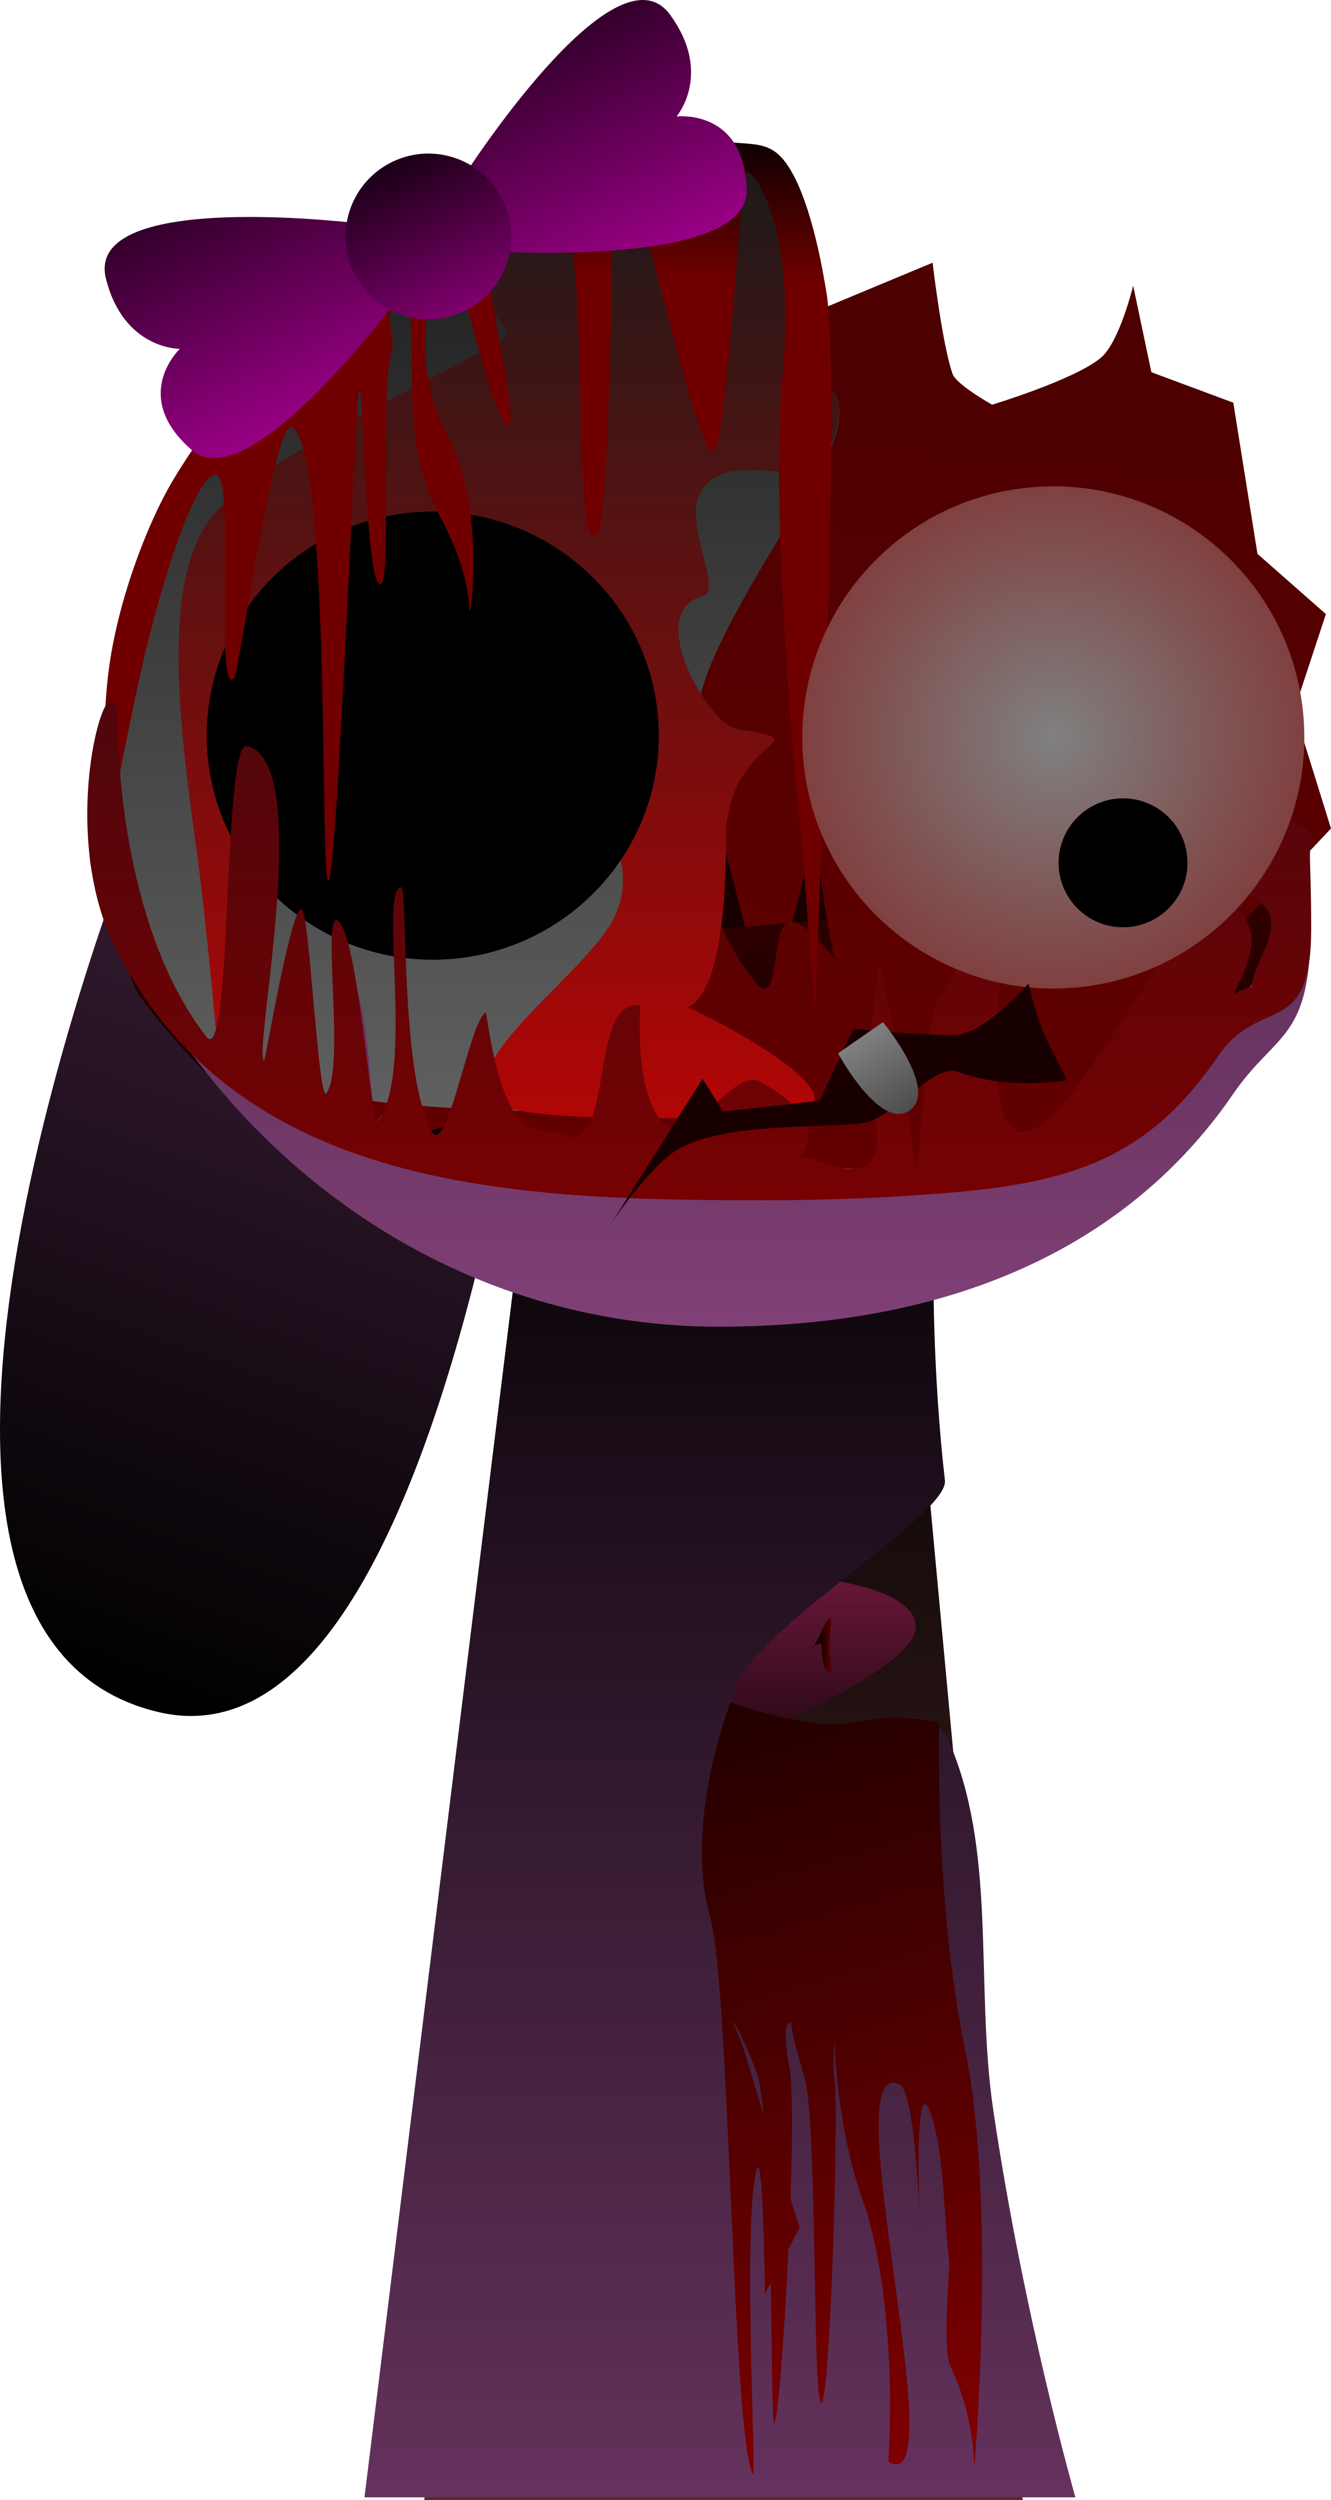 <svg version="1.1" xmlns="http://www.w3.org/2000/svg" xmlns:xlink="http://www.w3.org/1999/xlink" width="124.505" height="233.79" viewBox="0,0,124.505,233.79"><defs><linearGradient x1="321.06" y1="181.666" x2="321.06" y2="306.929" gradientUnits="userSpaceOnUse" id="color-1"><stop offset="0" stop-color="#000000"/><stop offset="1" stop-color="#562b2b"/></linearGradient><radialGradient cx="322.021" cy="229.63" r="11.449" gradientUnits="userSpaceOnUse" id="color-2"><stop offset="0" stop-color="#291616"/><stop offset="1" stop-color="#a00000"/></radialGradient><linearGradient x1="338.47" y1="253.324" x2="338.47" y2="284.951" gradientUnits="userSpaceOnUse" id="color-3"><stop offset="0" stop-color="#1a0c12"/><stop offset="1" stop-color="#4d2637"/></linearGradient><linearGradient x1="322.448" y1="237.126" x2="322.448" y2="252.198" gradientUnits="userSpaceOnUse" id="color-4"><stop offset="0" stop-color="#1a0c12"/><stop offset="1" stop-color="#4d2637"/></linearGradient><linearGradient x1="324.742" y1="250.972" x2="324.742" y2="266.044" gradientUnits="userSpaceOnUse" id="color-5"><stop offset="0" stop-color="#1a0c12"/><stop offset="1" stop-color="#4d2637"/></linearGradient><linearGradient x1="312.761" y1="243.009" x2="312.761" y2="258.081" gradientUnits="userSpaceOnUse" id="color-6"><stop offset="0" stop-color="#1a0c12"/><stop offset="1" stop-color="#4d2637"/></linearGradient><linearGradient x1="309.989" y1="251.275" x2="309.989" y2="265.358" gradientUnits="userSpaceOnUse" id="color-7"><stop offset="0" stop-color="#1a0c12"/><stop offset="1" stop-color="#4d2637"/></linearGradient><linearGradient x1="332.19" y1="235.882" x2="332.19" y2="271.215" gradientUnits="userSpaceOnUse" id="color-8"><stop offset="0" stop-color="#1a0c12"/><stop offset="1" stop-color="#4d2637"/></linearGradient><linearGradient x1="320.396" y1="220.261" x2="320.396" y2="245.356" gradientUnits="userSpaceOnUse" id="color-9"><stop offset="0" stop-color="#6a1739"/><stop offset="1" stop-color="#000000"/></linearGradient><linearGradient x1="320.73" y1="174.661" x2="320.73" y2="306.661" gradientUnits="userSpaceOnUse" id="color-10"><stop offset="0" stop-color="#000000"/><stop offset="1" stop-color="#65325d"/></linearGradient><linearGradient x1="324.182" y1="224.924" x2="347.195" y2="302.132" gradientUnits="userSpaceOnUse" id="color-11"><stop offset="0" stop-color="#1a0000"/><stop offset="1" stop-color="#800000"/></linearGradient><linearGradient x1="330.241" y1="226.967" x2="331.685" y2="226.967" gradientUnits="userSpaceOnUse" id="color-12"><stop offset="0" stop-color="#1a0000"/><stop offset="1" stop-color="#800000"/></linearGradient><linearGradient x1="260.964" y1="230.743" x2="297.417" y2="130.432" gradientUnits="userSpaceOnUse" id="color-13"><stop offset="0" stop-color="#000000"/><stop offset="1" stop-color="#4c2646"/></linearGradient><linearGradient x1="306.022" y1="102.095" x2="301.798" y2="191.23" gradientUnits="userSpaceOnUse" id="color-14"><stop offset="0" stop-color="#4c0000"/><stop offset="1" stop-color="#650000"/></linearGradient><linearGradient x1="319.995" y1="73.797" x2="319.995" y2="187.159" gradientUnits="userSpaceOnUse" id="color-15"><stop offset="0" stop-color="#bc0000"/><stop offset="1" stop-color="#000000"/></linearGradient><linearGradient x1="329.568" y1="102.639" x2="322.416" y2="191.774" gradientUnits="userSpaceOnUse" id="color-16"><stop offset="0" stop-color="#4c0000"/><stop offset="1" stop-color="#650000"/></linearGradient><linearGradient x1="324.171" y1="87.413" x2="324.171" y2="201.751" gradientUnits="userSpaceOnUse" id="color-17"><stop offset="0" stop-color="#1a1a1a"/><stop offset="1" stop-color="#737373"/></linearGradient><linearGradient x1="324.144" y1="87.09" x2="324.144" y2="201.429" gradientUnits="userSpaceOnUse" id="color-18"><stop offset="0" stop-color="#1a1a1a"/><stop offset="1" stop-color="#da0000"/></linearGradient><linearGradient x1="320.599" y1="76.597" x2="320.599" y2="197.194" gradientUnits="userSpaceOnUse" id="color-19"><stop offset="0" stop-color="#1b0d19"/><stop offset="1" stop-color="#804076"/></linearGradient><linearGradient x1="306.036" y1="83.766" x2="305.544" y2="98.834" gradientUnits="userSpaceOnUse" id="color-20"><stop offset="0" stop-color="#000000"/><stop offset="1" stop-color="#700000"/></linearGradient><linearGradient x1="320.671" y1="76.604" x2="320.671" y2="197.201" gradientUnits="userSpaceOnUse" id="color-21"><stop offset="0" stop-color="#1b0d19"/><stop offset="1" stop-color="#800000"/></linearGradient><radialGradient cx="351.915" cy="142.096" r="23.481" gradientUnits="userSpaceOnUse" id="color-22"><stop offset="0" stop-color="#808080"/><stop offset="1" stop-color="#804040"/></radialGradient><linearGradient x1="338.49" y1="176.829" x2="333.878" y2="170.174" gradientUnits="userSpaceOnUse" id="color-23"><stop offset="0" stop-color="#4d4d4d"/><stop offset="1" stop-color="#808080"/></linearGradient><linearGradient x1="272.889" y1="91.67" x2="282.513" y2="112.249" gradientUnits="userSpaceOnUse" id="color-24"><stop offset="0" stop-color="#33002b"/><stop offset="1" stop-color="#990085"/></linearGradient><linearGradient x1="304.141" y1="77.055" x2="313.764" y2="97.634" gradientUnits="userSpaceOnUse" id="color-25"><stop offset="0" stop-color="#33002b"/><stop offset="1" stop-color="#990085"/></linearGradient><linearGradient x1="290.177" y1="88.229" x2="296.743" y2="102.269" gradientUnits="userSpaceOnUse" id="color-26"><stop offset="0" stop-color="#1a0016"/><stop offset="1" stop-color="#80006e"/></linearGradient></defs><g transform="translate(-253.385,-73.139)"><g data-paper-data="{&quot;isPaintingLayer&quot;:true}" fill-rule="nonzero" stroke-width="0" stroke-linejoin="miter" stroke-miterlimit="10" stroke-dasharray="" stroke-dashoffset="0" style="mix-blend-mode: normal"><path d="M293.071,306.929l12.592,-116.761l32.505,-0.476l10.882,117.237z" fill="url(#color-1)" stroke="none" stroke-linecap="butt"/><path d="M330.17,219.345c0,1.498 -0.229,6.033 -0.646,7.344c-1.342,4.224 -4.631,4.104 -8.474,4.104c-5.037,0 -9.12,-5.126 -9.12,-11.449c0,-6.323 4.083,-11.449 9.12,-11.449c1.689,0 4.048,3.293 5.404,4.298c2.688,1.991 3.716,2.948 3.716,7.15z" fill="url(#color-2)" stroke="none" stroke-linecap="butt"/><g stroke="none" stroke-linecap="butt"><path d="M339.865,294.653l-3.881,-41.329h4.974c0,0 2.717,33.705 2.717,39.067c0,2.318 -2.329,1.874 -2.329,1.874z" fill="url(#color-3)"/><path d="M322.448,237.126c7.161,0 12.967,3.374 12.967,7.536c0,4.162 -5.806,7.536 -12.967,7.536c-7.161,0 -12.967,-3.374 -12.967,-7.536c0,-4.162 5.806,-7.536 12.967,-7.536z" fill="url(#color-4)"/><path d="M324.742,250.972c5.788,0 10.48,-1.321 10.48,2.841c0,4.162 -4.87,15.196 -10.658,15.196c-9.518,0 -10.303,-6.339 -10.303,-10.501c0,-4.162 4.692,-7.536 10.48,-7.536z" fill="url(#color-5)"/><path d="M312.761,243.009c7.161,0 12.967,3.374 12.967,7.536c0,4.162 -5.806,7.536 -12.967,7.536c-7.161,0 -12.967,-3.374 -12.967,-7.536c0,-4.162 5.806,-7.536 12.967,-7.536z" fill="url(#color-6)"/><path d="M309.989,251.275c5.437,0 9.845,3.153 9.845,7.042c0,3.889 -4.408,7.042 -9.845,7.042c-5.437,0 -9.845,-3.153 -9.845,-7.042c0,-3.889 4.408,-7.042 9.845,-7.042z" fill="url(#color-7)"/><path d="M332.19,235.882c5.935,0 10.747,7.91 10.747,17.667c0,9.757 -4.811,17.667 -10.747,17.667c-5.935,0 -10.747,-7.91 -10.747,-17.667c0,-9.757 4.811,-17.667 10.747,-17.667z" fill="url(#color-8)"/></g><path d="M304.653,245.355c-3.685,-0.195 -4.2,-18.54 0.377,-22.055c5.266,-4.044 33.874,-4.672 34.017,1.974c0.096,4.463 -20.295,12.203 -20.295,12.203c0,0 -12.296,7.974 -14.099,7.878z" fill="url(#color-9)" stroke="none" stroke-linecap="butt"/><path d="M287.48,306.661l14.256,-115.874l38.966,0.434c0,0 -0.128,9.907 1.073,20.343c0.461,4.006 -26.773,18.768 -18.32,22.813c5.015,2.4 16.438,-3.372 18.535,1.248c4.732,10.427 2.573,23.102 4.31,34.843c2.865,19.368 7.68,36.194 7.68,36.194z" fill="url(#color-10)" stroke="none" stroke-linecap="butt"/><path d="M324.936,287.639c0,0 -0.179,-17.45 -1.058,-9.964c-0.844,7.188 0.278,27.511 -0.07,26.835c-1.963,-3.819 -2.1,-45.466 -4.004,-52.165c-2.497,-8.785 1.92,-20.049 1.92,-20.049c0,0 2.608,1.203 8.123,2.008c2.041,0.298 3.925,-0.291 5.983,-0.49c2.747,-0.266 5.414,0.44 5.414,0.44c0,0 -0.494,16.357 2.435,30.64c2.966,14.466 0.841,39.026 0.841,39.026c0,0 0.066,-4.773 -2.261,-9.572c-1.173,-2.418 1.159,-22.632 1.159,-22.632c0,0 2.761,22.726 -0.555,16.091c-1.254,-2.51 -0.805,-12.66 -2.428,-17.09c-1.75,-4.777 -0.926,12.355 -0.926,12.355c0,0 -0.359,-14.238 -1.976,-15.015c-6.319,-3.039 5.262,38.878 -1.011,35.299c-0.184,-0.105 0.731,-6.83 -0.699,-17.069c-0.358,-2.563 -1.078,-5.571 -1.583,-6.95c-2.687,-7.337 -2.781,-15.442 -2.781,-15.442c0,0 -0.245,1.885 0.002,3.939c0.384,3.197 -0.442,30.086 -1.238,30.009c-0.876,-0.085 -0.347,-26.213 -1.584,-30.406c-1.412,-4.783 -1.226,-5.124 -1.226,-5.124c0,0 -1.059,-0.571 -0.178,4.207c0.833,4.52 -0.773,32.868 -1.433,33.18c-0.386,0.182 0.006,-28.366 -1.673,-32.83c-1.643,-4.369 -2.274,-4.771 -2.274,-4.771c0,0 0.765,1.351 1.655,4.459c1.223,4.273 4.679,14.871 4.679,14.871z" fill="url(#color-11)" stroke="none" stroke-linecap="butt"/><path d="M330.963,226.967c0,1.381 0.399,2.5 0,2.5c-0.399,0 -0.722,-1.119 -0.722,-2.5c0,-0.432 -1.323,0.419 -0.968,0.362c0.345,-0.056 1.416,-2.862 1.69,-2.862c0.399,0 0,1.119 0,2.5z" fill="url(#color-12)" stroke="none" stroke-linecap="butt"/><path d="M307.018,133.921c0,0 -7.569,106.754 -38.852,99.303c-31.951,-7.611 -2.154,-82.177 -2.154,-82.177" fill="url(#color-13)" stroke="none" stroke-linecap="round"/><path d="M288.133,176.42c0,0 -2.504,1.576 -3.774,2.13c-1.311,0.572 -3.975,1.248 -3.975,1.248c0,0 1.599,-4.733 2.02,-7.179c0.339,-1.963 0.316,-6.37 0.316,-6.37c0,0 -3.555,1.11 -5.396,0.445c-1.694,-0.611 -5.245,-4.287 -5.245,-4.287c0,0 1.197,-5.725 2.007,-8.02c0.695,-1.969 2.56,-4.921 2.56,-4.921c0,0 -0.724,-2.401 -1.506,-3.403c-0.786,-1.008 -3.195,-2.627 -3.195,-2.627c0,0 3.416,-5.973 5.02,-8.01c1.637,-2.079 4.705,-4.339 4.705,-4.339l-2.317,-1.811c0,0 3.62,-0.237 4.877,-0.787c1.252,-0.547 2.65,-2.506 2.65,-2.506c0,0 1.699,-3.939 2.56,-5.503c0.703,-1.278 2.227,-3.199 2.227,-3.199c0,0 -0.131,2.049 0.061,3.188c0.214,1.269 1.162,4.076 1.162,4.076c0,0 4.545,-5.031 6.407,-6.578c1.337,-1.111 3.721,-1.837 3.721,-1.837c0,0 -0.412,2.479 -0.346,3.318c0.073,0.938 0.764,-15.861 0.764,-15.861l6.416,-4.284c0,0 2.639,8.666 3.214,11.401c0.213,1.01 4.462,0.734 4.462,0.734c0,0 2.891,-3.347 4.324,-5.391c1.031,-1.47 1.109,-5.874 1.109,-5.874l1.681,7.227l4.527,2.849l1.336,14.135l3.781,5.633l-1.749,8.992l2.031,11.058l-5.039,9.044l-3.574,13.158l-2.031,-2.323l-8.433,12.862l-1.105,-4.155l-7.906,13.095l-1.635,-6.267l-12.941,1.75c0,0 -1.573,-2.129 -2.019,-4.374c-0.43,-2.166 -1.752,-6.438 -1.752,-6.438z" fill="url(#color-14)" stroke="none" stroke-linecap="butt"/><path d="M317.595,167.126c-1.96,-0.233 -5.909,-1.308 -5.909,-1.308c0,0 4.937,-5.905 5.758,-7.892c0.797,-1.929 3.09,-8.007 3.09,-8.007l3.364,13.026c0,0 -4.344,4.415 -6.304,4.182z" data-paper-data="{&quot;index&quot;:null}" fill="#190000" stroke="none" stroke-linecap="butt"/><path d="M333.098,166.266c-1.96,0.233 -6.304,-4.182 -6.304,-4.182l3.364,-13.026c0,0 2.293,6.079 3.09,8.007c0.821,1.987 5.758,7.892 5.758,7.892c0,0 -3.948,1.075 -5.909,1.308z" data-paper-data="{&quot;index&quot;:null}" fill="#190000" stroke="none" stroke-linecap="butt"/><path d="M267.275,147.447c1.209,1.459 3.114,4.107 4.365,5.634c2.465,3.008 2.924,-15.912 5.251,-14.988c5.392,2.141 -0.664,18.4 0.385,19.159c0.364,0.263 3.386,5.659 4.599,4.075c1.753,-2.289 2.241,-2.355 3.742,-1.508c1.907,1.076 2.174,9.913 2.752,9.25c3.476,-3.985 0.112,-7.233 2.163,-7.545c0.691,-0.105 -0.142,0.102 2.814,5.459c1.452,2.63 3.547,-3.602 5.066,-4.208c1.411,-0.564 6.935,-4.893 8.318,-4.179c5.526,2.851 17.649,0.888 23.706,0.624c1.045,-0.046 2.266,9.808 3.324,9.808c5.235,0 -2.43,-13.704 2.436,-12.639c1.448,0.442 3.975,11.88 4.151,16.037c0.028,0.666 1.835,3.316 1.88,3.765c0.597,5.93 -4.29,-1.932 -0.697,-4.564c0.072,-0.053 0.809,-1.957 1.002,-3.03c0.602,-3.351 1.958,-4.514 2.676,-5.1c2.456,-2.002 -0.184,-2.037 1.434,0.411c0.346,0.524 0.324,5.959 1.219,6.156c2.183,0.481 3.934,-14.725 7.818,-19.84c-0.758,-1.58 1.601,5.193 4.706,5.96c1.918,0.474 2.65,-6.844 3.52,-7.635c0.9,-0.819 9.728,5.516 9.121,8.314c-0.513,2.363 -8.438,3.363 -8.258,3.271c1.792,-0.91 -1.409,12.46 -6.033,16.946c-2.992,2.903 -8.471,-2.382 -7.2,-2.591c4.271,-0.7 17.037,-15.434 19.363,-20.281c2.643,-5.508 -4.9,-6.296 -2.602,-9.821c3.555,-5.454 6.04,-2.551 5.656,-2.08c-0.554,0.68 0.804,3.563 0.804,9.853c0,9.844 -2.048,15.326 -5.965,20.755c-8.539,11.835 -24.15,22.229 -48.206,22.229c-18.836,0 -41.838,-12.161 -54.057,-28.763c-2.702,-3.671 -5.987,-27.056 0.745,-18.933z" fill="url(#color-15)" stroke="none" stroke-linecap="butt"/><path d="M299.284,176.964c0,0 -4.239,1.576 -6.389,2.13c-2.22,0.572 -6.728,1.248 -6.728,1.248c0,0 2.706,-4.733 3.42,-7.179c0.573,-1.963 25.516,2.074 22.399,1.409c-2.867,-0.611 -16.592,-7.006 -16.592,-7.006c0,0 22.107,-19.512 20.784,-20.514c-0.666,-0.505 4.169,14.134 8.163,18.224c1.82,1.864 1.296,-4.817 2.543,-5.741c1.477,-1.095 4.565,3.333 4.565,3.333c0,0 -3.417,-15.476 -0.265,-17.023c2.263,-1.111 -6.701,-29.171 -6.701,-29.171c0,0 -0.697,2.479 -0.586,3.318c0.124,0.938 1.293,-15.861 1.293,-15.861l15.433,-6.427c0,0 0.896,7.666 1.87,10.401c0.36,1.01 3.696,2.877 3.696,2.877c0,0 7.751,-2.347 10.176,-4.391c1.744,-1.47 3.02,-6.731 3.02,-6.731l1.703,8.084l7.663,2.849l2.261,14.135l6.4,5.633l-2.961,8.992l3.439,11.058l-8.53,9.044l-6.05,13.158l-3.438,-2.323l-14.276,12.862l-1.87,-4.155l-13.383,13.095l-2.768,-6.267l-23.84,4.178c0,0 -0.729,-4.557 -1.483,-6.802c-0.728,-2.166 -2.967,-6.438 -2.967,-6.438z" fill="url(#color-16)" stroke="none" stroke-linecap="butt"/><path d="M263.267,144.582c0,-31.574 27.268,-57.169 60.904,-57.169c8.677,0 2.141,34.074 4.458,26.853c2.379,-7.415 4.939,-3.611 1.944,1.864c-4.896,8.951 -16.722,25.336 -9.723,26.48c8.544,1.397 -0.532,-0.91 -0.532,9.187c0,20.201 -5.217,15.01 -2.818,15.766c1.351,0.426 20.466,9.402 6.67,9.522c-49.302,0.429 -60.904,-0.929 -60.904,-32.503z" fill="url(#color-17)" stroke="#000000" stroke-linecap="butt"/><path d="M307.004,134.797c0,-3.919 -6.068,-15.613 -14.653,-13.565c-2.508,0.598 -7.553,2.961 -11.648,5.838c-1.731,1.216 -2.271,1.316 -4.951,3.906c-0.062,10.598 -1.84,41.74 -2.039,39.91c-0.076,-0.697 -1.01,-11.5 -1.933,-18.167c-1.811,-13.08 -3.466,-26.713 2.289,-32.225c6.694,-6.412 27.382,-15.265 26.771,-16.237c-4.888,-7.774 -11.492,-8.471 -4.758,-9.998c0.673,-0.153 3.009,-2.014 6.813,-3.51c5.752,-2.263 12.831,-3.563 14.416,-3.772c2.418,-0.318 3.491,0.114 6.833,0.114c8.677,0 2.141,34.074 4.458,26.853c2.379,-7.415 4.939,-3.611 1.944,1.864c-1.866,3.411 -9.173,-0.969 -11.627,3.346c-1.665,2.928 2.13,9.213 0.246,9.696c-5.681,1.457 0.565,12.025 3.087,12.438c8.544,1.397 -0.961,0.376 -0.961,10.473c0,20.201 -6.217,14.724 -3.818,15.48c1.351,0.426 21.037,10.259 7.241,10.379c-9.197,0.08 -22.817,0.434 -25.037,-1.467c-4.277,-3.663 9.299,-12.408 11.378,-17.689c2.626,-6.669 -4.052,-9.333 -4.052,-23.667z" fill="url(#color-18)" stroke="#000000" stroke-linecap="butt"/><path d="M315.011,141.926c0,11.573 -9.466,20.954 -21.143,20.954c-11.677,0 -21.143,-9.382 -21.143,-20.954c0,-11.573 9.466,-20.954 21.143,-20.954c11.677,0 21.143,9.382 21.143,20.954z" fill="#000000" stroke="none" stroke-linecap="butt"/><path d="M272.607,170.063c2.492,3.2 0.31,0.825 2.662,1.808c5.451,2.278 1.676,-0.38 2.737,0.427c0.368,0.28 4.619,4.762 5.846,3.077c1.773,-2.435 0.771,-11.314 2.289,-10.412c1.928,1.145 1.899,13.691 2.484,12.986c3.515,-4.239 0.863,0.964 2.937,0.633c0.698,-0.112 -0.893,-5.404 2.095,0.294c1.468,2.798 5.586,1.688 7.122,1.042c1.426,-0.6 3.816,-0.972 5.214,-0.213c5.289,2.872 1.71,0.633 6.667,1.313c0.279,0.038 26.306,1.825 26.632,1.81c1.056,-0.048 -7.639,1.997 -6.57,1.997c5.293,0 -0.097,-5.415 4.824,-4.283c1.236,0.285 1.187,-0.449 1.345,1.208c0.43,4.501 1.376,2.856 2.772,2.247c0.561,-0.245 -0.435,0.693 0.606,-0.109c0.3,-0.231 0.287,-4.495 1.246,-5.317c3.015,-2.586 0.13,-0.754 5.258,0.435c3.864,0.896 12.87,-15.467 18.243,-20.608c0.91,-0.871 3.927,0.443 3.313,3.42c-0.519,2.514 -4.645,6.723 -4.463,6.626c2.984,-1.595 3.847,-1.147 6.198,-6.304c2.672,-5.859 -4.232,-4.114 -1.909,-7.864c3.594,-5.802 6.396,-3.018 6.007,-2.517c-0.56,0.723 -0.198,1.51 -0.198,8.202c0,10.472 -3.266,9.698 -7.227,15.474c-8.633,12.591 -23.818,21.76 -48.139,21.76c-23.254,0 -44.488,-13.532 -55.937,-36.33c-6.018,-11.983 -0.751,-6.704 -0.751,-18.177c0,0 0.392,16.712 8.697,27.376z" fill="url(#color-19)" stroke="none" stroke-linecap="butt"/><path d="M328.412,151.96c-0.022,0.682 -3.144,-30.139 -1.857,-43.298c1.306,-13.354 -2.115,-19.098 -3.354,-19.493c-0.491,-0.157 -1.863,26.731 -3.184,26.316c-2.014,-1.405 -7.67,-29.417 -8.818,-27.206c-0.914,1.761 -0.342,34.423 -2.189,34.96c-2.321,0.674 -0.177,-28.979 -3.497,-30.572c-3.083,-1.479 -5.464,4.714 -6.662,4.675c-0.344,-0.011 3.12,15.795 2.107,15.646c-1.632,-0.241 -4.461,-15.652 -5.567,-15.277c-0.336,0.114 -3.181,-0.13 -2.424,1.645c1.222,2.864 -1.52,7.179 2.496,14.97c3.088,5.992 2.089,15.531 1.907,15.889c-0.228,0.449 0.4,-2.877 -2.937,-8.991c-4.212,-7.716 -1.469,-18.234 -3.258,-20.105c-2.435,-2.547 -0.781,4.215 -1.114,4.919c-1.116,2.36 -0.069,20.736 -0.977,21.642c-1.537,1.453 -1.714,-20.062 -2.141,-17.905c-0.335,1.69 -2.012,45.247 -2.83,45.705c-0.852,0.477 0.267,-38.464 -3.248,-42.326c-1.695,-1.863 -4.831,21.282 -5.55,23.358c-1.943,2.315 0.132,-19.047 -1.735,-18.993c-1.986,0.057 -5.403,10.722 -7.377,20.073c-1.506,7.136 -2.801,13.91 -2.796,13.743c0.011,-0.323 -0.703,-7.263 0.023,-14.472c0.72,-7.153 3.794,-14.87 6.076,-18.718c5.027,-8.478 12.59,-15.591 13.92,-16.555c0.491,-0.356 6.794,-5.411 14.017,-8.717c7.83,-3.584 14.764,-5.345 18.866,-6.041c2.532,-0.61 4.428,-0.452 6.124,-0.328c2.093,0.153 3.424,0.135 4.814,2.38c2.118,3.42 3.179,9.957 3.473,11.778c1.325,8.209 -1.054,65.883 -1.104,67.422z" fill="url(#color-20)" stroke="none" stroke-linecap="butt"/><path d="M272.679,170.07c2.492,3.2 1.488,-28.14 3.841,-27.157c6.308,1.563 0.498,28.585 1.559,29.391c0.145,0.11 2.559,-14.773 3.565,-14.101c0.678,0.452 1.536,18.201 2.281,17.178c1.773,-2.435 -0.479,-17.064 1.039,-16.162c1.928,1.145 3.149,19.441 3.734,18.736c3.515,-4.239 0.113,-21.536 2.187,-21.867c0.698,-0.112 -0.143,17.096 2.845,22.794c1.468,2.798 3.586,-10.437 5.122,-11.083c1.926,13.65 5.508,10.537 6.906,11.296c5.289,2.872 2.517,-12.627 7.475,-11.947c0.117,0.016 -0.676,8.248 2.315,11.132c2.378,2.292 6.449,-5.347 8.916,-4.005c7.111,3.866 3.694,7.063 3.776,7.059c1.056,-0.048 3.486,1.122 4.555,1.122c5.293,0 0.528,-7.165 2.699,-17.533c-0.506,-7.454 3.139,13.368 3.47,16.833c0.382,3.998 1.079,-14.861 2.097,-14.999c0.588,-0.08 4.318,-8.607 5.277,-9.43c3.015,-2.586 -2.62,20.496 2.508,21.685c3.864,0.896 12.37,-16.592 17.743,-21.733c0.91,-0.871 4.427,1.568 3.813,4.545c-0.519,2.514 -1.771,4.349 -1.588,4.251c2.984,-1.595 0.473,1.102 2.824,-4.054c2.672,-5.859 -3.732,-3.989 -1.409,-7.739c0.623,-1.006 0.347,-2.878 0.91,-3.425c2.684,-2.606 5.418,0.493 5.097,0.908c-0.56,0.723 -0.198,1.51 -0.198,8.202c0,10.472 -4.745,6.15 -8.705,11.925c-6.074,8.859 -12.611,11.675 -24.425,12.714c-4.976,0.438 -10.888,0.766 -18.097,0.766c-23.254,0 -49.199,-0.846 -60.649,-23.645c-6.018,-11.983 0.249,-30.133 0.249,-20.32c0,0 -0.036,17.998 8.269,28.662z" fill="url(#color-21)" stroke="none" stroke-linecap="butt"/><path d="M353.083,165.548c-12.952,0.645 -23.975,-9.331 -24.62,-22.283c-0.645,-12.952 9.331,-23.975 22.283,-24.62c12.952,-0.645 23.975,9.331 24.62,22.283c0.645,12.952 -9.331,23.975 -22.283,24.62z" data-paper-data="{&quot;index&quot;:null}" fill="url(#color-22)" stroke="none" stroke-linecap="butt"/><path d="M358.737,159.838c-3.325,0.166 -6.155,-2.395 -6.32,-5.72c-0.166,-3.325 2.395,-6.155 5.72,-6.32c3.325,-0.166 6.155,2.395 6.32,5.72c0.166,3.325 -2.395,6.155 -5.72,6.32z" data-paper-data="{&quot;index&quot;:null}" fill="#000000" stroke="none" stroke-linecap="butt"/><path d="M342.988,173.36c-2.253,-0.878 -5.984,4.287 -8.738,4.771c-3.49,0.613 -14.385,-0.262 -18.378,3.132c-2.741,2.33 -5.417,6.452 -5.417,6.452l8.651,-13.703l1.919,3.064l9.033,-1.009l3.144,-6.718c0,0 8.856,0.827 10.144,0.494c2.831,-0.734 6.249,-4.743 6.249,-4.743c0,0 0.65,2.868 1.53,4.882c0.555,1.272 2.109,4.066 2.012,4.179c0,0 -5.644,0.954 -10.151,-0.802z" data-paper-data="{&quot;index&quot;:null}" fill="#190000" stroke="none" stroke-linecap="butt"/><path d="M335.98,168.717c0,0 5.251,6.343 2.484,8.261c-2.767,1.917 -6.687,-5.347 -6.687,-5.347z" data-paper-data="{&quot;index&quot;:null}" fill="url(#color-23)" stroke="none" stroke-linecap="butt"/><g stroke="#000000" stroke-linecap="butt"><path d="M271.348,115.243c-5.845,-5.049 -1.142,-9.483 -1.142,-9.483c0,0 -5.253,0.067 -6.91,-6.556c-2.13,-8.51 24.291,-5.106 24.291,-5.106l3.049,6.913c0,0 -13.916,18.871 -19.288,14.231z" fill="url(#color-24)"/><path d="M299.933,96.664l-3.351,-6.771c0,0 14.326,-22.46 19.491,-15.369c4.02,5.518 0.601,9.506 0.601,9.506c0,0 6.418,-0.767 6.546,6.955c0.117,7.097 -23.287,5.679 -23.287,5.679z" data-paper-data="{&quot;index&quot;:null}" fill="url(#color-25)"/><path d="M286.439,98.532c-1.813,-3.877 -0.14,-8.49 3.737,-10.303c3.877,-1.813 8.49,-0.14 10.303,3.737c1.813,3.877 0.14,8.49 -3.737,10.303c-3.877,1.813 -8.49,0.14 -10.303,-3.737z" fill="url(#color-26)"/></g></g></g></svg>